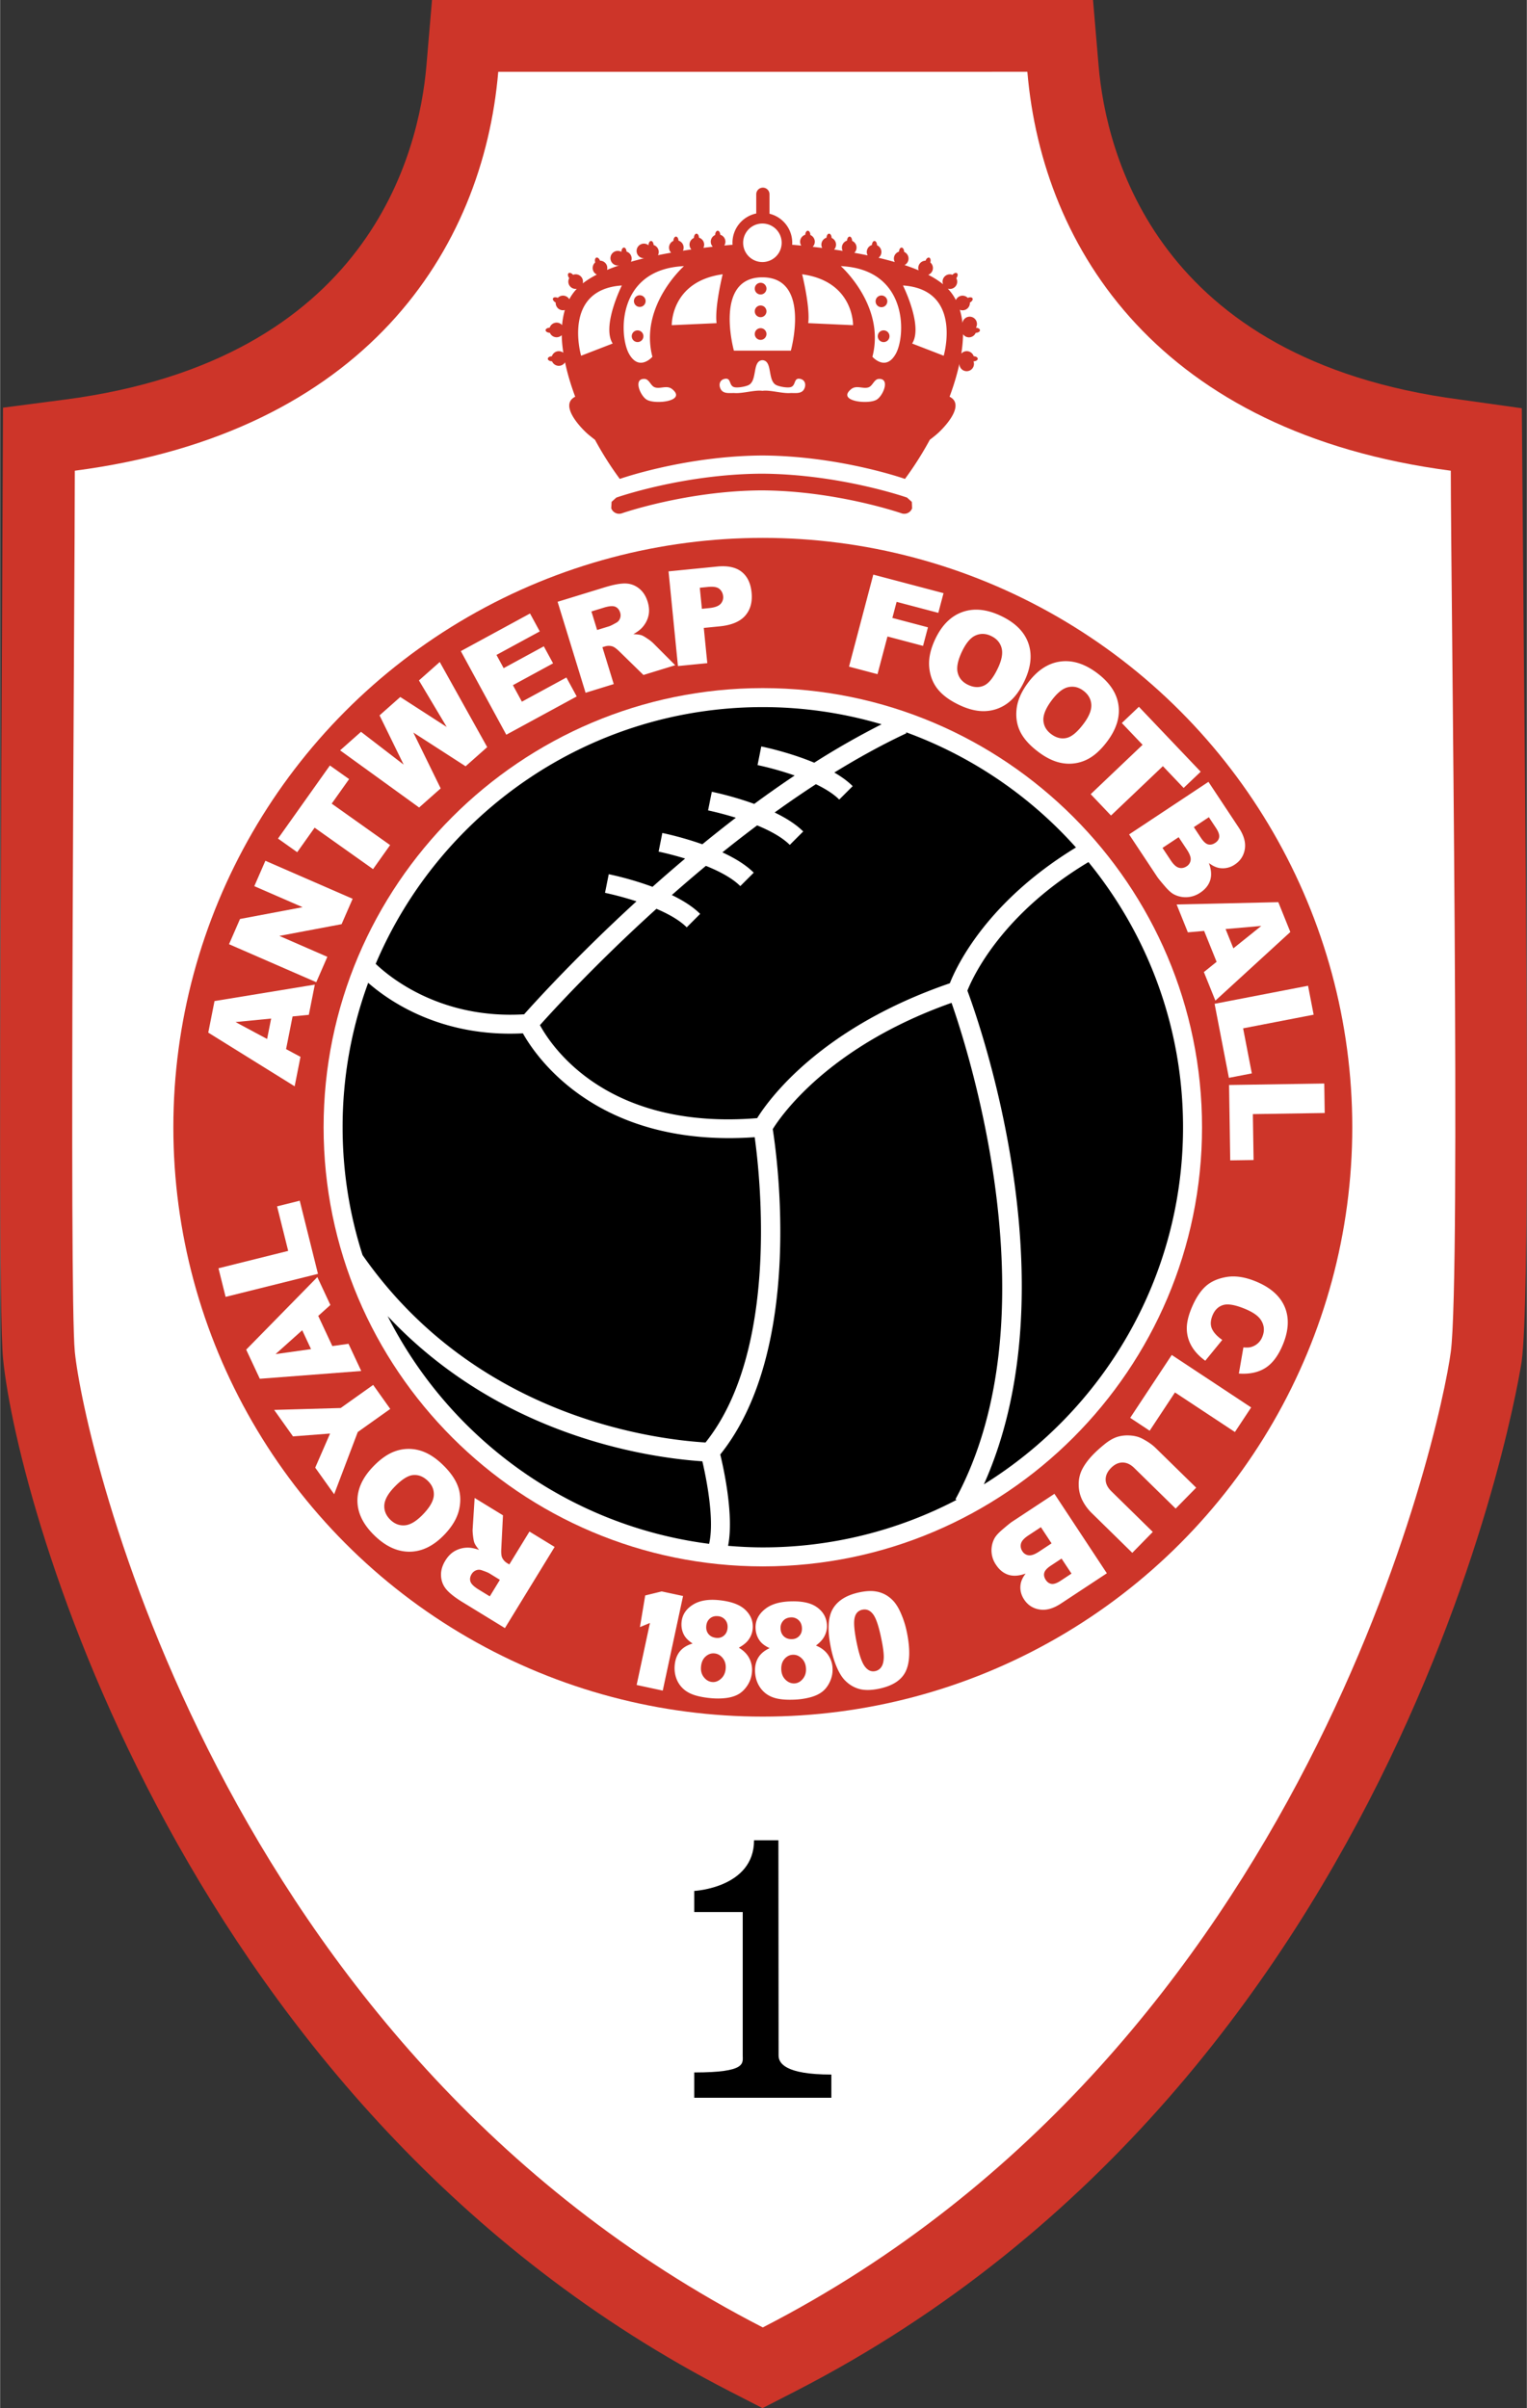 <svg xmlns="http://www.w3.org/2000/svg" width="1585" height="2500" viewBox="0 0 134.535 212.239"><rect x="0" y="0" width="134.535" height="212.239" fill="#333333" stroke="none"/><path d="M90.493 0H38.056l-.493 5.792c-.653 7.678-5.062 25.916-31.83 29.421l-5.48.717L.16 56.234c-.204 37.541-.254 59.97.099 63.53 1.28 12.933 15.9 66.276 64.032 90.991l2.891 1.484 2.889-1.484c54.287-27.876 63.928-90.165 64.009-90.786.685-5.175.473-33.2.175-63.944l-.164-20.044-5.46-.767c-26.77-3.506-31.18-21.744-31.834-29.422L96.305 0h-5.812z" fill="#cd3529"/><path d="M43.893 6.328C42.555 22.06 32.13 38.141 6.581 41.486c0 9.949-.512 72.481 0 77.654.777 7.85 12.552 61.299 60.625 85.986 48.074-24.687 59.729-79.185 60.627-85.986.898-6.8 0-67.705 0-77.654-25.551-3.345-35.975-19.426-37.314-35.158H43.893z" fill="#fff"/><circle cx="67.207" cy="99.349" r="51.943" fill="#cd3529"/><g fill="#fff"><path d="M60.179 140.662L58.39 149l-2.302-.495 1.173-5.465-.882.364.465-2.79 1.452-.355 1.883.403zM62.547 142.643c.189-.162.424-.229.701-.203a.915.915 0 0 1 .65.33c.159.196.227.438.201.726-.025.277-.13.495-.314.654s-.407.229-.669.205c-.295-.028-.525-.137-.687-.329-.163-.192-.23-.432-.204-.722.025-.28.131-.499.322-.661zm-2.65 2.901c-.258.32-.41.726-.454 1.216-.045.501.035.966.241 1.395a2.3 2.3 0 0 0 .98 1.018c.447.251 1.112.416 1.995.497.47.042.917.035 1.339-.02.423-.057.784-.17 1.079-.342.296-.174.557-.432.782-.778.223-.347.354-.728.392-1.146a2.206 2.206 0 0 0-.227-1.214c-.189-.377-.5-.695-.932-.953.36-.196.631-.41.811-.636.241-.308.378-.649.412-1.025.058-.645-.159-1.203-.652-1.676-.493-.471-1.296-.758-2.408-.859-.84-.074-1.53.035-2.072.329-.694.386-1.074.927-1.136 1.624-.039.425.041.812.238 1.158.144.253.39.493.735.719-.49.144-.865.375-1.123.693zm2.268.452c.234-.209.495-.301.781-.274.291.026.536.167.737.423.199.255.283.566.25.935-.033.366-.169.656-.41.874-.241.218-.499.314-.775.29-.286-.026-.532-.166-.733-.421-.202-.253-.287-.565-.253-.933.034-.387.168-.685.403-.894zM68.995 142.854c.166-.188.386-.288.665-.305a.91.91 0 0 1 .691.233c.186.17.288.401.303.688.016.279-.056.51-.215.693a.863.863 0 0 1-.632.299c-.296.017-.538-.059-.726-.225-.19-.168-.292-.395-.308-.685a.936.936 0 0 1 .222-.698zm-2.199 3.257c-.208.353-.3.776-.271 1.266.028.504.174.953.441 1.345a2.29 2.29 0 0 0 1.117.867c.479.184 1.16.249 2.045.201a6.2 6.2 0 0 0 1.323-.216c.41-.115.75-.281 1.018-.495.268-.213.489-.508.659-.883a2.47 2.47 0 0 0 .222-1.19 2.19 2.19 0 0 0-.401-1.171c-.242-.347-.595-.615-1.059-.807.327-.246.564-.497.708-.748.194-.34.281-.698.259-1.073-.037-.647-.333-1.168-.889-1.562-.556-.397-1.393-.562-2.507-.501-.843.048-1.51.257-2.003.628-.631.481-.927 1.072-.888 1.772.024.425.159.796.404 1.109.181.229.458.432.833.604-.465.216-.801.499-1.011.854zm2.308.116c.203-.242.447-.369.734-.386.292-.015.556.087.789.312.235.223.364.519.384.89.022.366-.072.673-.279.924-.205.25-.447.381-.723.399-.288.015-.55-.087-.787-.31-.235-.22-.364-.517-.386-.885-.021-.391.068-.704.268-.944zM75.293 142.61c.087-.416.316-.663.689-.739.366-.076.678.057.938.395.261.336.503 1.051.726 2.141.155.743.227 1.297.22 1.665-.009.366-.079.65-.214.846a.852.852 0 0 1-.545.366c-.346.072-.649-.065-.911-.412-.262-.344-.5-1.04-.715-2.083-.212-1.037-.275-1.76-.188-2.179zm-1.563 4.34c.218.503.456.885.715 1.147.36.371.776.621 1.245.754.471.133 1.051.128 1.74-.013 1.229-.253 2.025-.776 2.387-1.572.36-.794.388-1.936.081-3.425a8.024 8.024 0 0 0-.621-1.868 3.752 3.752 0 0 0-.484-.78 2.916 2.916 0 0 0-.669-.58 2.598 2.598 0 0 0-.976-.354c-.382-.063-.85-.039-1.4.074-1.148.238-1.938.724-2.372 1.463-.432.739-.488 1.888-.167 3.449.129.635.303 1.204.521 1.705z"/></g><path d="M67.206 60.645c-21.34 0-38.702 17.362-38.702 38.704s17.361 38.704 38.702 38.704c21.342 0 38.705-17.362 38.705-38.704S88.548 60.645 67.206 60.645z" fill="#fff"/><path d="M62.158 127.133c6.486-8.107 4.82-23.407 4.333-26.907-13.771.966-19.223-7.004-20.425-9.153-7.173.37-11.768-2.818-13.634-4.453a36.857 36.857 0 0 0-2.254 12.729c0 3.927.619 7.71 1.757 11.264 9.791 14.046 25.124 16.202 30.223 16.52z"/><path d="M46.174 89.396c.946-1.065 4.641-5.143 9.9-9.957a27.976 27.976 0 0 0-2.772-.75l.164-.821.165-.82a28.25 28.25 0 0 1 3.858 1.112 133.64 133.64 0 0 1 2.874-2.491c-1.299-.399-2.316-.607-2.339-.612l.165-.82.163-.821c.123.024 1.712.351 3.526.994.958-.783 1.941-1.565 2.951-2.339-1.348-.42-2.422-.641-2.446-.646h.001l.164-.821.165-.821c.127.026 1.838.376 3.738 1.07a97.74 97.74 0 0 1 3.562-2.504 27.746 27.746 0 0 0-3.271-.919h.001l.164-.821.164-.821c.148.03 2.429.497 4.668 1.432a69.42 69.42 0 0 1 5.933-3.385 36.899 36.899 0 0 0-10.465-1.515c-15.313 0-28.484 9.343-34.113 22.628 1.211 1.16 5.708 4.893 13.08 4.448z"/><path d="M79.862 64.625c-2.143 1.003-4.271 2.18-6.352 3.462.615.357 1.173.756 1.615 1.199l-.591.592-.593.592c-.515-.516-1.251-.967-2.056-1.355a90.055 90.055 0 0 0-3.635 2.494c.963.465 1.863 1.02 2.517 1.672l-.593.592-.59.592c-.689-.688-1.764-1.261-2.877-1.72a116.173 116.173 0 0 0-3.062 2.378c1.055.488 2.055 1.082 2.762 1.79l-.592.592-.592.592c-.719-.719-1.864-1.315-3.031-1.785-1.04.863-2.041 1.724-3.002 2.572.954.463 1.848 1.014 2.495 1.662l-.591.592-.592.592c-.645-.645-1.631-1.189-2.669-1.634-5.305 4.8-9.116 8.966-10.266 10.253 1.06 1.944 5.951 9.269 19.141 8.198 1.037-1.668 5.592-7.98 16.979-11.887.608-1.548 3.276-7.195 11.115-11.969A37.163 37.163 0 0 0 79.82 64.535l.042.09zM61.88 128.792c-4.868-.329-17.82-2.228-27.735-12.8 5.428 10.735 15.926 18.482 28.33 20.072.497-2.145-.263-5.848-.595-7.272zM95.903 75.979c-7.651 4.583-10.188 10.118-10.668 11.331 1.11 2.98 9.243 26.124 1.452 43.512 10.524-6.537 17.55-18.199 17.55-31.473 0-8.855-3.128-16.991-8.334-23.37z"/><path d="M84.18 132.141c8.661-15.98 1.234-39.255-.342-43.756-10.784 3.817-15.013 9.928-15.755 11.13.403 2.559 2.729 19.497-4.625 28.674.315 1.297 1.211 5.395.69 8.052 1.01.083 2.027.137 3.058.137a36.79 36.79 0 0 0 17.07-4.185l-.096-.052z"/><g fill="#fff"><path d="M23.525 91.57l-2.783-1.492 3.139-.307-.356 1.799zm3.676-2.129l.529-2.663-8.839 1.45-.551 2.781 7.613 4.732.514-2.597-1.27-.68.572-2.881 1.432-.142zM20.17 83.217l.968-2.223 5.513-1.04-4.253-1.853.976-2.238 7.69 3.351-.976 2.238-5.483 1.034 4.229 1.843-.976 2.238-7.688-3.35zM24.486 73.907l4.572-6.442 1.693 1.201-1.534 2.162 5.148 3.654-1.504 2.118-5.149-3.653-1.534 2.162-1.692-1.202zM29.959 66.132l1.841-1.634 3.758 2.892-2.124-4.341 1.827-1.62 4.09 2.641-2.445-4.1 1.833-1.625 4.182 7.503-1.904 1.688-4.606-2.974 2.409 4.923-1.9 1.685-6.961-5.038zM40.596 57.386l6.098-3.316.858 1.579-3.815 2.074.633 1.165 3.539-1.925.816 1.501-3.539 1.924.791 1.455 3.922-2.132.909 1.67-6.205 3.374-4.007-7.369zM52.104 53.89l1.101-.338c.457-.14.789-.166.999-.079.208.088.352.262.433.521a.771.771 0 0 1-.016.515.686.686 0 0 1-.328.376c-.307.174-.517.279-.63.314l-1.057.325-.502-1.634zm1.967 6.401l-.999-3.25.221-.067c.227-.07.45-.071.668-.002.162.054.375.214.642.479l2.085 2.038 2.8-.86-1.929-1.935a3.353 3.353 0 0 0-.5-.396c-.24-.165-.414-.266-.525-.304-.166-.058-.41-.092-.734-.101.345-.198.606-.394.779-.587.274-.303.457-.646.549-1.028.091-.381.069-.795-.068-1.24-.157-.511-.414-.906-.771-1.185-.357-.28-.76-.422-1.206-.429s-1.053.107-1.82.343l-4.139 1.272 2.465 8.018 2.482-.766zM61.654 51.801l.727-.072c.478-.047.811.011 1.002.175s.3.378.326.639a.84.84 0 0 1-.233.691c-.182.192-.52.313-1.012.361l-.625.062-.185-1.856zm-1.926 6.902l2.586-.256-.308-3.106 1.407-.139c1.037-.104 1.784-.416 2.242-.94.459-.524.646-1.207.562-2.048-.081-.818-.376-1.426-.883-1.823-.508-.398-1.228-.551-2.158-.458l-4.276.424.828 8.346zM76.943 50.644l6.189 1.634-.46 1.736-3.675-.97-.373 1.417 3.135.828-.432 1.636-3.135-.829-.878 3.321-2.511-.664 2.14-8.109zM85.933 56.015c.442-.202.898-.193 1.369.026.492.229.804.575.938 1.039.135.463.035 1.051-.297 1.766-.396.848-.806 1.373-1.236 1.572-.427.199-.892.183-1.393-.051-.488-.228-.798-.575-.924-1.042-.129-.466-.016-1.083.342-1.849.359-.771.761-1.259 1.201-1.461zm-4.059 2.811c.074.753.327 1.397.763 1.932.434.535 1.079 1.001 1.936 1.4.843.393 1.622.562 2.334.51a3.527 3.527 0 0 0 1.912-.724c.564-.429 1.053-1.087 1.467-1.976.569-1.223.669-2.333.301-3.331-.367-.997-1.184-1.791-2.448-2.38-1.234-.574-2.356-.677-3.37-.308-1.011.37-1.807 1.174-2.385 2.415-.414.888-.584 1.709-.51 2.462zM94.101 60.566c.471-.11.918-.012 1.336.296.436.321.673.722.715 1.203.039.481-.174 1.039-.641 1.673-.556.753-1.063 1.187-1.521 1.297-.459.111-.911.003-1.358-.325-.434-.32-.667-.721-.7-1.203-.033-.483.2-1.064.702-1.745.505-.686.993-1.085 1.467-1.196zm-4.535 1.954c-.076.753.043 1.435.364 2.044.321.61.863 1.194 1.625 1.755.748.551 1.478.871 2.187.96a3.538 3.538 0 0 0 2.019-.331c.636-.31 1.245-.859 1.827-1.647.8-1.087 1.118-2.156.952-3.206-.163-1.05-.807-1.989-1.929-2.816-1.097-.807-2.178-1.129-3.244-.967-1.066.162-2.003.794-2.814 1.896-.583.789-.91 1.559-.987 2.312zM100.348 62.292l5.445 5.723-1.504 1.43-1.827-1.92-4.573 4.352-1.79-1.883 4.574-4.351-1.829-1.92 1.504-1.431zM106.512 72.023l.628.949c.216.325.309.592.283.799-.028.207-.142.377-.347.512-.218.145-.429.19-.632.136-.203-.054-.414-.25-.636-.585l-.619-.935 1.323-.876zm-7.027 1.518l2.468 3.725c.104.159.351.46.736.904.29.333.547.556.771.667.362.18.746.259 1.147.235a2.285 2.285 0 0 0 1.146-.397c.445-.295.737-.659.876-1.091.137-.432.1-.939-.111-1.521.333.255.656.405.968.446a1.86 1.86 0 0 0 1.316-.316c.493-.326.785-.779.88-1.361.094-.582-.083-1.209-.529-1.883l-2.677-4.042-6.991 4.634zm4.366.245l.724 1.091c.249.377.362.683.333.916a.745.745 0 0 1-.351.558c-.225.148-.453.19-.687.126-.233-.064-.473-.281-.717-.652l-.726-1.096 1.424-.943zM107.986 81.881l3.146-.274-2.459 1.975-.687-1.701zm-1.912 3.792l1.014 2.517 6.604-6.049-1.059-2.629-8.961.203.99 2.456 1.434-.125 1.099 2.724-1.121.903zM115.253 86.879l.493 2.551-6.215 1.201.768 3.972-2.021.391-1.26-6.524 8.235-1.591zM116.682 95.496l.039 2.598-6.33.098.063 4.045-2.058.032-.103-6.644 8.389-.129z"/></g><g fill="#fff"><path d="M43.148 140.694l-.982-.602c-.408-.25-.647-.481-.721-.697-.072-.213-.037-.436.105-.669a.787.787 0 0 1 .394-.329.695.695 0 0 1 .5-.002c.333.113.55.203.653.264l.942.578-.891 1.457zm3.496-5.711l-1.776 2.899-.196-.12a1.11 1.11 0 0 1-.444-.5c-.065-.157-.087-.423-.065-.798l.147-2.913-2.498-1.53-.173 2.727c-.013.137-.001.349.034.636.035.288.075.486.12.595.066.164.203.368.411.617-.377-.126-.696-.192-.956-.196a2.352 2.352 0 0 0-1.133.271c-.347.183-.643.475-.885.872-.279.456-.405.909-.377 1.362.027.454.185.85.476 1.188.29.34.777.72 1.461 1.138l3.691 2.261 4.381-7.154-2.218-1.355zM35.703 134.429c-.481.05-.911-.102-1.29-.459-.393-.373-.581-.8-.561-1.282.021-.479.301-1.007.842-1.58.643-.68 1.2-1.046 1.669-1.101.469-.052.905.111 1.307.491.392.371.573.798.547 1.282-.027.481-.33 1.031-.911 1.644-.586.618-1.12.953-1.603 1.005zm4.741-1.382c.169-.737.131-1.43-.112-2.073-.242-.645-.707-1.292-1.394-1.942-.675-.639-1.359-1.046-2.051-1.221a3.52 3.52 0 0 0-2.043.081c-.671.229-1.343.697-2.017 1.41-.927.979-1.374 2.001-1.34 3.063.033 1.063.556 2.073 1.568 3.032.988.936 2.022 1.389 3.1 1.36 1.078-.03 2.086-.542 3.027-1.537.672-.71 1.093-1.434 1.262-2.173zM29.434 131.693l-1.669-2.343 1.309-3.006-3.268.251-1.659-2.333 5.862-.168 2.862-2.036 1.506 2.117-2.863 2.036-2.08 5.482zM27.395 118.904l-3.126.44 2.35-2.104.776 1.664zm1.706-3.89l-1.148-2.46-6.271 6.396 1.2 2.567 8.938-.685-1.121-2.397-1.426.2-1.242-2.659 1.07-.962zM19.869 114.3l-.629-2.521 6.143-1.532-.979-3.926 1.997-.498 1.606 6.448-8.138 2.029z"/></g><g fill="#fff"><path d="M107.694 118.094l-1.497 1.833c-.53-.384-.931-.811-1.201-1.277a3.11 3.11 0 0 1-.427-1.498c-.015-.534.122-1.146.408-1.841.349-.844.756-1.481 1.221-1.914.466-.434 1.087-.716 1.863-.849s1.646-.001 2.605.396c1.282.53 2.125 1.278 2.533 2.244.405.967.351 2.074-.166 3.321-.403.977-.918 1.661-1.543 2.056-.626.395-1.404.56-2.334.492l.401-2.306c.268.024.473.018.617-.017a1.481 1.481 0 0 0 1.046-.904c.225-.543.179-1.048-.137-1.517-.233-.351-.695-.671-1.387-.958-.858-.354-1.5-.466-1.924-.337-.427.13-.737.432-.933.904-.189.46-.205.859-.048 1.201.157.338.459.663.903.971zM110.24 124.044l-1.432 2.167-5.282-3.49-2.229 3.376-1.716-1.136 3.662-5.543 6.997 4.626zM101.573 135.014l-1.807 1.844-3.566-3.497a4.202 4.202 0 0 1-.841-1.149 3.04 3.04 0 0 1-.314-1.328 2.882 2.882 0 0 1 .229-1.227c.22-.49.578-.988 1.07-1.491.285-.292.619-.59.996-.894.379-.305.741-.515 1.09-.628s.728-.155 1.14-.128c.41.026.77.12 1.077.281.493.259.885.532 1.179.822l3.569 3.497-1.807 1.842-3.653-3.582c-.327-.32-.671-.479-1.033-.478-.362.002-.702.164-1.018.488-.314.318-.469.659-.466 1.018.004.36.17.702.503 1.027l3.652 3.583zM94.408 138.687l-.951.628c-.327.214-.593.308-.8.281-.208-.028-.377-.144-.513-.347-.144-.22-.189-.432-.133-.634.055-.203.25-.414.586-.634l.935-.617.876 1.323zm-1.502-7.03l-3.732 2.459c-.157.104-.459.351-.904.734-.333.29-.558.547-.669.771a2.242 2.242 0 0 0 .157 2.294c.294.447.658.739 1.09.878.432.137.937.103 1.519-.107-.255.331-.405.654-.446.966-.065.464.039.904.312 1.319.325.493.778.787 1.36.88.58.096 1.208-.078 1.883-.523l4.048-2.668-4.618-7.003zm-.255 4.366l-1.094.722c-.377.249-.682.359-.916.331a.744.744 0 0 1-.558-.353.823.823 0 0 1-.124-.687c.065-.233.283-.471.654-.715l1.099-.724.939 1.426z"/></g><path d="M61.164 184.886h12.084v-2.047c-4.091 0-4.65-1.016-4.65-1.674l-.016-18.973h-2.148c0 4.194-5.27 4.464-5.27 4.464v1.859h4.272v12.621c0 .711.36 1.518-4.272 1.518v2.232z"/><g fill="#cd3529"><path d="M54.291 43.857l-.056.021.058-.021h-.002zM80.337 44.232l-.42-.378c-.044-.017-5.929-2.071-12.805-2.106-6.88.035-12.724 2.074-12.814 2.107l-.418.375-.03.563c.134.38.554.581.937.448.058-.021 5.744-1.988 12.325-2.022 6.573.035 12.258 2.001 12.314 2.021a.735.735 0 0 0 .939-.448l-.028-.56z"/><circle cx="67.013" cy="25.438" r=".517"/><circle cx="67.013" cy="27.439" r=".517"/><path d="M77.337 29.633a.516.516 0 1 0 1.033.001.516.516 0 0 0-1.033-.001z"/><circle cx="56.171" cy="29.633" r=".516"/><path d="M77.146 26.536a.516.516 0 1 0 1.031 0 .516.516 0 0 0-1.031 0z"/><circle cx="56.364" cy="26.536" r=".516"/><circle cx="67.013" cy="29.439" r=".517"/><path d="M85.381 29.731a.643.643 0 0 0 .586-.396c.209-.005.377-.107.375-.23-.002-.118-.159-.211-.358-.22a.641.641 0 1 0-1.159-.141 6.551 6.551 0 0 0-.258-1.443c.168.067.36.067.534-.02a.65.65 0 0 0 .353-.614c.184-.098.288-.262.234-.371-.055-.106-.236-.121-.419-.04a.642.642 0 0 0-.752-.127.645.645 0 0 0-.296.317 4.236 4.236 0 0 0-.715-1.007.643.643 0 0 0 .754-.921c.126-.166.153-.36.057-.436-.092-.074-.264-.01-.395.14a.644.644 0 0 0-.737.199.65.65 0 0 0-.094.633 7.29 7.29 0 0 0-1.306-.833.64.64 0 0 0 .183-1.089c.059-.201.011-.39-.104-.426-.113-.035-.25.086-.318.273a.643.643 0 0 0-.608.847c-.393-.165-.809-.32-1.241-.464a.643.643 0 0 0-.037-1.163c-.004-.209-.102-.377-.225-.377-.12 0-.216.156-.224.355a.644.644 0 0 0-.454.613c0 .111.031.214.079.305a31.093 31.093 0 0 0-1.432-.375.645.645 0 0 0-.133-1.103c-.002-.209-.102-.377-.225-.377-.118 0-.213.156-.225.355a.644.644 0 0 0-.453.613c0 .109.031.21.079.3a45.812 45.812 0 0 0-1.175-.227.643.643 0 0 0-.194-1.052c-.004-.209-.103-.376-.224-.376-.12 0-.216.156-.225.354a.642.642 0 0 0-.384.902c-.255-.04-.506-.078-.756-.114a.64.64 0 0 0-.218-1.024c-.005-.209-.103-.376-.225-.376-.12 0-.216.156-.225.354a.641.641 0 0 0-.382.905 66.88 66.88 0 0 0-.837-.1.643.643 0 0 0-.205-1.041c-.002-.209-.103-.377-.225-.377-.118 0-.214.156-.225.355a.644.644 0 0 0-.454.613.63.63 0 0 0 .101.343 57.81 57.81 0 0 0-.802-.075c.002-.06.008-.118.008-.179a2.632 2.632 0 0 0-2.004-2.555v-1.716a.583.583 0 0 0-1.167 0v1.693a2.635 2.635 0 0 0-2.096 2.578c0 .061.004.119.008.179-.231.021-.475.042-.726.067a.639.639 0 0 0-.357-.948c-.01-.199-.106-.355-.225-.355-.122 0-.222.167-.225.377a.644.644 0 0 0-.211 1.033c-.269.03-.544.062-.826.098a.637.637 0 0 0 .068-.282.644.644 0 0 0-.454-.613c-.01-.198-.105-.354-.224-.354-.123 0-.222.167-.225.376a.645.645 0 0 0-.388.591c0 .163.062.311.162.424-.245.035-.493.072-.742.111a.643.643 0 0 0-.39-.89c-.01-.198-.105-.354-.224-.354-.123 0-.222.167-.225.376a.646.646 0 0 0-.204 1.041c-.385.068-.771.143-1.155.221a.64.64 0 0 0-.386-.897c-.01-.199-.106-.355-.224-.355-.123 0-.222.168-.226.377a.644.644 0 1 0-.147 1.091 30.91 30.91 0 0 0-1.404.362.632.632 0 0 0 .067-.281.643.643 0 0 0-.454-.613c-.01-.199-.105-.355-.224-.355-.123 0-.223.168-.226.377a.644.644 0 1 0-.063 1.148 17.42 17.42 0 0 0-1.205.444.65.65 0 0 0-.003-.358.646.646 0 0 0-.613-.455c-.068-.187-.205-.308-.318-.273-.118.036-.164.225-.105.426a.644.644 0 0 0 .143 1.072 7.776 7.776 0 0 0-1.242.775.642.642 0 0 0-.853-.757c-.131-.15-.303-.214-.396-.14-.097.076-.07.27.057.436a.641.641 0 0 0 .668.939 4.247 4.247 0 0 0-.663.919.64.64 0 0 0-1.014-.121c-.182-.081-.365-.066-.418.04-.056.109.049.273.234.371a.648.648 0 0 0 .352.614.643.643 0 0 0 .456.045 6.555 6.555 0 0 0-.242 1.333.647.647 0 0 0-.476-.221.647.647 0 0 0-.62.446c-.199.009-.356.103-.358.22-.001.123.165.225.374.23a.646.646 0 0 0 1.047.21c.009.5.06 1.019.14 1.551a.647.647 0 0 0-.389-.14.646.646 0 0 0-.62.447c-.199.008-.356.102-.358.22-.002.122.165.224.374.229a.645.645 0 0 0 1.145.084c.208.993.513 2.015.895 3.033-1.31.658.152 2.388.942 3.136.231.219.511.437.802.662a29.164 29.164 0 0 0 2.185 3.447s5.733-2.028 12.567-2.064c6.831.036 12.563 2.064 12.563 2.064a29.378 29.378 0 0 0 2.187-3.447c.29-.225.571-.442.802-.662.789-.748 2.251-2.478.941-3.136.393-1.053.706-2.11.914-3.135a.642.642 0 1 0 1.194.017c.209-.005.377-.107.375-.229-.002-.119-.159-.212-.357-.22a.644.644 0 0 0-.619-.447.637.637 0 0 0-.473.217c.092-.587.146-1.162.153-1.711a.63.63 0 0 0 .53.275zM67.172 19.7a1.698 1.698 0 1 1-.002 3.396 1.698 1.698 0 0 1 .002-3.396zm-.003 4.742c4.303.003 2.509 6.462 2.509 6.462h-5.019s-1.795-6.459 2.51-6.462zm-13.191 5.834l-2.783 1.077s-1.706-5.833 3.59-6.192c0 0-1.795 3.589-.807 5.115zm1.435.898c-.897-1.616-1.077-7.45 4.847-7.719 0 0-3.949 3.5-2.783 7.988.001 0-1.166 1.347-2.064-.269zm1.553 4.045c-.58-.366-1.191-1.876-.178-1.823.414.021.53.598.89.735.474.182 1.068-.214 1.533.158 1.337 1.071-1.511 1.395-2.245.93zm2.217-6.558s-.09-3.859 4.488-4.488c0 0-.718 2.873-.538 4.309l-3.95.179zm11.67 5.624c-.242.469-.811.333-1.262.357-.75.04-1.778-.292-2.418-.195-.643-.097-1.672.234-2.422.195-.449-.024-1.019.111-1.26-.357-.187-.363-.097-.808.366-.897.573-.11.351.568.798.724.302.104 1.101-.044 1.354-.204.719-.451.266-2.117 1.164-2.164.897.047.446 1.712 1.164 2.164.253.159 1.05.308 1.351.204.449-.156.227-.833.8-.724.461.09.55.534.365.897zm-.181-10.112c4.578.629 4.486 4.488 4.486 4.488l-3.948-.18c.179-1.436-.538-4.308-.538-4.308zm6.576 11.046c-.734.464-3.582.141-2.245-.93.466-.373 1.06.024 1.535-.158.36-.137.476-.714.89-.735 1.012-.053.4 1.457-.18 1.823zm1.681-4.045c-.898 1.616-2.064.269-2.064.269 1.166-4.487-2.784-7.988-2.784-7.988 5.924.27 5.746 6.103 4.848 7.719zm4.218.179l-2.782-1.077c.988-1.526-.809-5.116-.809-5.116 5.296.36 3.591 6.193 3.591 6.193z"/></g></svg>
